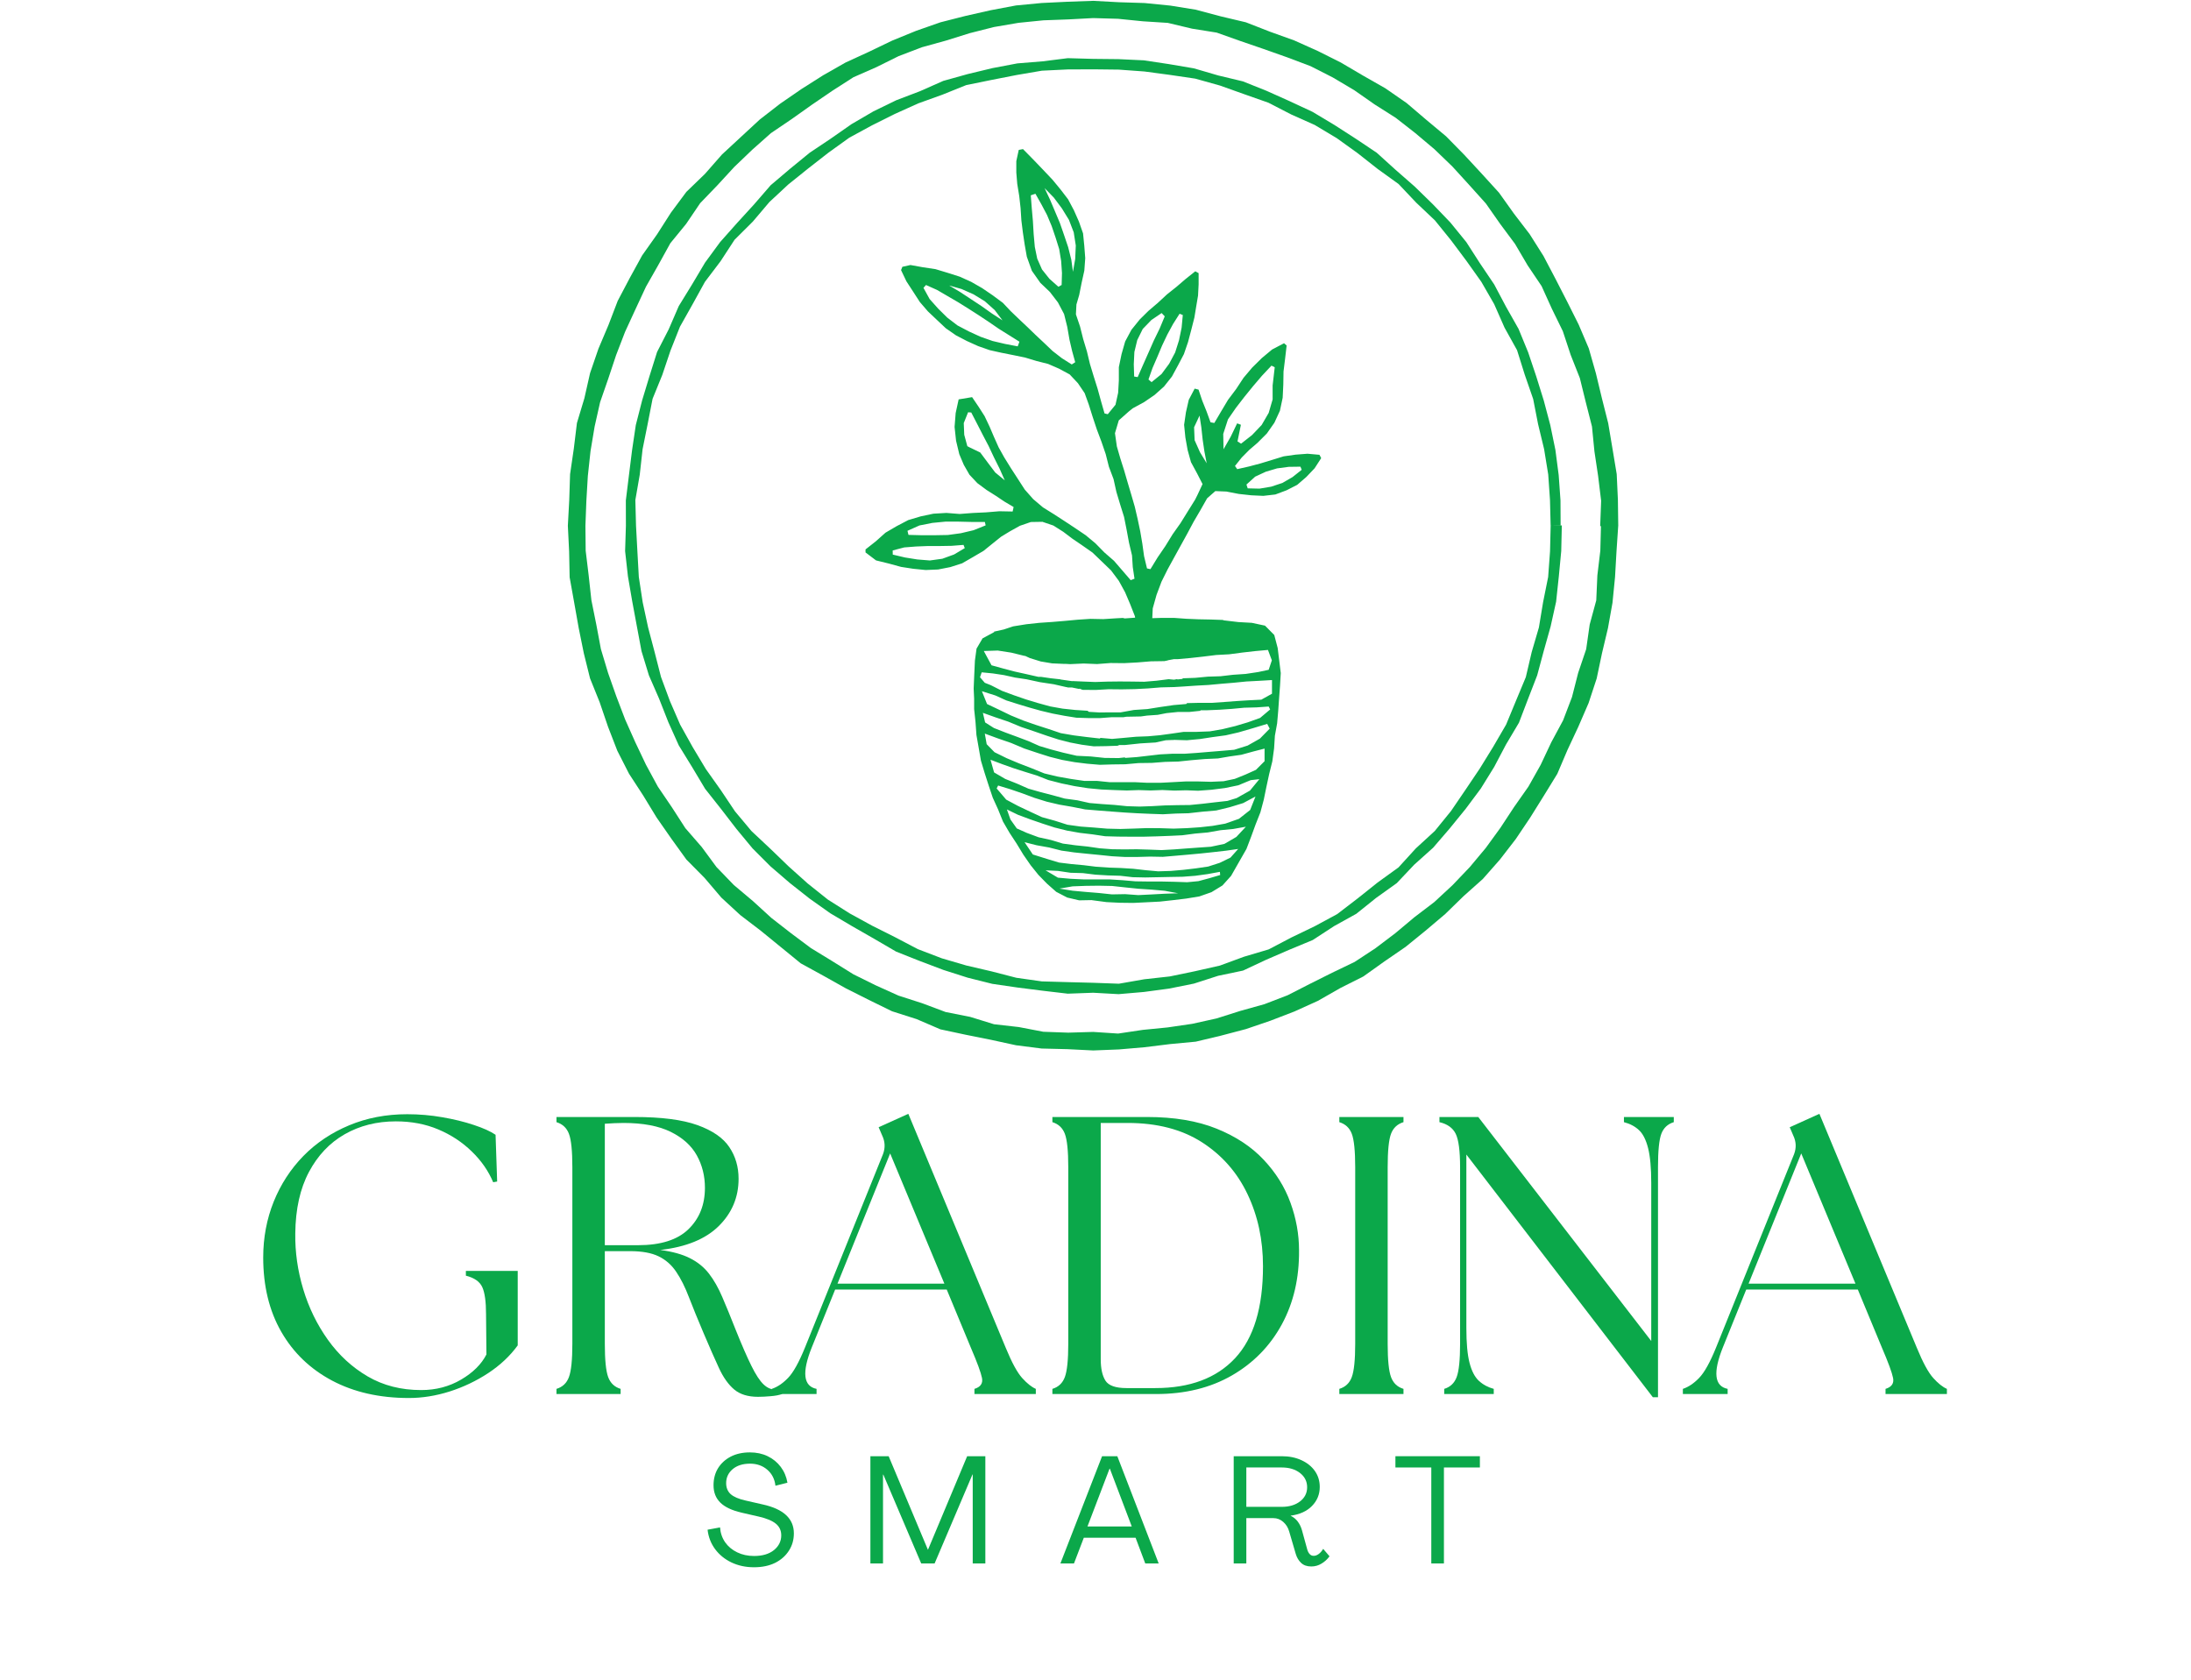 <svg xmlns="http://www.w3.org/2000/svg" xmlns:xlink="http://www.w3.org/1999/xlink" width="575" viewBox="0 0 431.25 330.75" height="441" preserveAspectRatio="xMidYMid meet"><defs><g></g><clipPath id="73e913386f"><path d="M 111.457 0.164 L 318.848 0.164 L 318.848 206.805 L 111.457 206.805 Z M 111.457 0.164 " clip-rule="nonzero"></path></clipPath></defs><g clip-path="url(#73e913386f)"><path fill="#0ba84a" d="M 316.773 103.406 L 315.113 103.574 L 314.988 108.387 L 314.406 113.258 L 314.188 118.172 L 312.898 122.922 L 312.203 127.789 L 310.629 132.441 L 309.41 137.207 L 307.66 141.793 L 305.328 146.125 L 303.242 150.555 L 300.836 154.832 L 298.02 158.84 L 295.328 162.934 L 292.445 166.902 L 289.297 170.668 L 285.906 174.223 L 282.305 177.562 L 278.402 180.535 L 274.645 183.68 L 270.73 186.645 L 266.625 189.344 L 262.195 191.473 L 257.816 193.664 L 253.445 195.898 L 248.863 197.66 L 244.133 198.98 L 239.461 200.461 L 234.668 201.523 L 229.816 202.234 L 224.941 202.715 L 220.078 203.441 L 215.168 203.117 L 210.262 203.262 L 205.355 203.086 L 200.527 202.16 L 195.648 201.605 L 190.949 200.156 L 186.129 199.203 L 181.535 197.48 L 176.855 195.973 L 172.375 193.953 L 167.973 191.777 L 163.805 189.18 L 159.617 186.621 L 155.688 183.684 L 151.82 180.672 L 148.203 177.367 L 144.445 174.207 L 141.031 170.672 L 138.117 166.719 L 134.898 163.012 L 132.238 158.891 L 129.484 154.836 L 127.148 150.527 L 125.047 146.105 L 123.055 141.637 L 121.309 137.062 L 119.684 132.449 L 118.273 127.754 L 117.371 122.938 L 116.402 118.133 L 115.867 113.266 L 115.277 108.391 L 115.227 103.484 L 115.414 98.582 L 115.703 93.684 L 116.23 88.805 L 117.039 83.961 L 118.117 79.168 L 119.727 74.527 L 121.273 69.887 L 123.031 65.32 L 125.078 60.875 L 127.145 56.434 L 129.566 52.176 L 131.941 47.875 L 135.055 44.066 L 137.809 39.996 L 141.215 36.457 L 144.535 32.852 L 148.078 29.461 L 151.746 26.203 L 155.812 23.449 L 159.801 20.617 L 163.848 17.855 L 167.98 15.203 L 172.477 13.227 L 176.879 11.047 L 181.469 9.297 L 186.199 7.988 L 190.879 6.527 L 195.641 5.32 L 200.48 4.492 L 205.363 4 L 210.27 3.82 L 215.168 3.559 L 220.07 3.699 L 224.945 4.191 L 229.852 4.504 L 234.629 5.641 L 239.48 6.418 L 244.109 8.062 L 248.738 9.652 L 253.355 11.285 L 257.953 13.02 L 262.328 15.246 L 266.551 17.75 L 270.57 20.559 L 274.715 23.188 L 278.582 26.207 L 282.336 29.371 L 285.871 32.777 L 289.176 36.402 L 292.457 40.051 L 295.273 44.07 L 298.199 48.008 L 300.68 52.23 L 303.426 56.309 L 305.453 60.781 L 307.609 65.191 L 309.152 69.855 L 310.957 74.422 L 312.133 79.191 L 313.344 83.953 L 313.828 88.844 L 314.555 93.695 L 315.148 98.57 L 314.961 103.559 L 316.773 103.66 L 318.516 103.484 L 318.449 98.406 L 318.215 93.332 L 317.383 88.32 L 316.543 83.316 L 315.301 78.398 L 314.113 73.465 L 312.719 68.574 L 310.73 63.898 L 308.457 59.359 L 306.148 54.855 L 303.789 50.367 L 301.074 46.078 L 297.992 42.055 L 295.047 37.926 L 291.633 34.176 L 288.191 30.457 L 284.633 26.836 L 280.734 23.582 L 276.867 20.285 L 272.688 17.387 L 268.273 14.871 L 263.902 12.301 L 259.363 10.027 L 254.734 7.953 L 249.961 6.238 L 245.227 4.391 L 240.281 3.219 L 235.371 1.91 L 230.355 1.102 L 225.301 0.598 L 220.23 0.438 L 215.168 0.164 L 210.098 0.344 L 205.035 0.59 L 199.973 1.074 L 194.984 2.016 L 190.027 3.137 L 185.105 4.391 L 180.312 6.07 L 175.613 7.988 L 171.043 10.188 L 166.434 12.305 L 162.02 14.816 L 157.742 17.531 L 153.559 20.41 L 149.547 23.523 L 145.82 26.969 L 142.102 30.414 L 138.754 34.23 L 135.094 37.77 L 132.062 41.852 L 129.328 46.129 L 126.395 50.273 L 123.949 54.73 L 121.582 59.223 L 119.766 63.969 L 117.789 68.641 L 116.141 73.441 L 115.02 78.398 L 113.555 83.27 L 112.941 88.316 L 112.207 93.34 L 112.043 98.414 L 111.77 103.484 L 112.02 108.551 L 112.121 113.633 L 113.02 118.637 L 113.906 123.625 L 114.914 128.598 L 116.137 133.527 L 118.035 138.238 L 119.672 143.039 L 121.508 147.781 L 123.816 152.309 L 126.59 156.57 L 129.23 160.902 L 132.129 165.066 L 135.102 169.188 L 138.68 172.805 L 141.977 176.676 L 145.707 180.117 L 149.746 183.203 L 153.672 186.406 L 157.613 189.621 L 162.074 192.066 L 166.492 194.543 L 171.02 196.82 L 175.582 199.055 L 180.418 200.598 L 185.094 202.609 L 190.066 203.672 L 195.035 204.668 L 199.996 205.746 L 205.027 206.387 L 210.102 206.512 L 215.168 206.766 L 220.234 206.566 L 225.277 206.133 L 230.301 205.512 L 235.367 205.035 L 240.309 203.855 L 245.223 202.562 L 250.031 200.922 L 254.77 199.098 L 259.398 197.004 L 263.809 194.484 L 268.344 192.203 L 272.477 189.254 L 276.648 186.387 L 280.582 183.191 L 284.449 179.922 L 288.074 176.391 L 291.871 173.004 L 295.23 169.188 L 298.34 165.164 L 301.176 160.945 L 303.863 156.641 L 306.523 152.312 L 308.516 147.633 L 310.664 143.039 L 312.684 138.375 L 314.273 133.547 L 315.32 128.57 L 316.492 123.637 L 317.383 118.648 L 317.883 113.602 L 318.172 108.543 L 318.512 103.484 Z M 316.773 103.406 " fill-opacity="1" fill-rule="nonzero"></path></g><path fill="#0ba84a" d="M 306.254 103.477 L 305.211 103.484 L 305.09 108.535 L 304.719 113.574 L 303.723 118.531 L 302.898 123.508 L 301.48 128.352 L 300.324 133.285 L 298.379 137.953 L 296.445 142.625 L 293.902 146.996 L 291.254 151.289 L 288.438 155.473 L 285.594 159.645 L 282.402 163.57 L 278.676 166.992 L 275.266 170.734 L 271.16 173.703 L 267.219 176.844 L 263.199 179.926 L 258.742 182.332 L 254.191 184.523 L 249.707 186.875 L 244.852 188.316 L 240.109 190.059 L 235.18 191.176 L 230.238 192.199 L 225.227 192.754 L 220.23 193.629 L 215.168 193.445 L 210.121 193.316 L 205.059 193.172 L 200.047 192.461 L 195.145 191.195 L 190.227 190.051 L 185.375 188.629 L 180.648 186.82 L 176.168 184.469 L 171.656 182.207 L 167.227 179.781 L 162.953 177.074 L 158.996 173.918 L 155.234 170.547 L 151.602 167.043 L 147.914 163.582 L 144.668 159.703 L 141.855 155.5 L 138.934 151.383 L 136.336 147.051 L 133.871 142.629 L 131.859 137.992 L 130.102 133.246 L 128.848 128.355 L 127.562 123.48 L 126.5 118.551 L 125.738 113.562 L 125.457 108.523 L 125.188 103.484 L 125.055 98.422 L 125.922 93.426 L 126.48 88.414 L 127.477 83.465 L 128.445 78.5 L 130.355 73.805 L 131.965 69.023 L 133.832 64.312 L 136.312 59.902 L 138.754 55.473 L 141.812 51.438 L 144.582 47.195 L 148.176 43.617 L 151.445 39.762 L 155.145 36.32 L 159.082 33.156 L 163.062 30.051 L 167.172 27.098 L 171.617 24.68 L 176.133 22.426 L 180.73 20.352 L 185.48 18.641 L 190.18 16.75 L 195.137 15.738 L 200.094 14.766 L 205.074 13.914 L 210.121 13.668 L 215.168 13.645 L 220.211 13.703 L 225.246 14.07 L 230.242 14.738 L 235.258 15.477 L 240.129 16.84 L 244.891 18.539 L 249.656 20.215 L 254.148 22.531 L 258.77 24.594 L 263.105 27.188 L 267.203 30.137 L 271.168 33.258 L 275.277 36.219 L 278.754 39.895 L 282.43 43.375 L 285.609 47.305 L 288.637 51.352 L 291.57 55.477 L 294.094 59.863 L 296.137 64.492 L 298.598 68.926 L 300.113 73.754 L 301.77 78.535 L 302.738 83.492 L 303.922 88.398 L 304.734 93.391 L 305.082 98.434 L 305.207 103.484 L 306.254 103.461 L 307.172 103.406 L 307.148 98.492 L 306.793 93.516 L 306.148 88.566 L 305.141 83.676 L 303.863 78.855 L 302.379 74.094 L 300.793 69.367 L 298.898 64.746 L 296.438 60.395 L 294.102 55.988 L 291.316 51.855 L 288.613 47.652 L 285.457 43.777 L 281.996 40.176 L 278.43 36.699 L 274.68 33.418 L 270.977 30.062 L 266.824 27.285 L 262.633 24.586 L 258.352 22.02 L 253.828 19.91 L 249.277 17.871 L 244.637 16.016 L 239.777 14.852 L 234.988 13.453 L 230.062 12.617 L 225.129 11.875 L 220.145 11.641 L 215.168 11.59 L 210.172 11.449 L 205.223 12.07 L 200.246 12.477 L 195.34 13.41 L 190.484 14.578 L 185.664 15.922 L 181.086 17.949 L 176.418 19.727 L 171.922 21.914 L 167.605 24.434 L 163.508 27.293 L 159.359 30.07 L 155.496 33.23 L 151.684 36.465 L 148.41 40.246 L 145.047 43.926 L 141.73 47.66 L 138.773 51.691 L 136.219 55.984 L 133.602 60.242 L 131.617 64.828 L 129.332 69.281 L 127.832 74.055 L 126.383 78.832 L 125.145 83.664 L 124.41 88.602 L 123.793 93.543 L 123.184 98.492 L 123.195 103.484 L 123.039 108.48 L 123.594 113.441 L 124.438 118.355 L 125.348 123.254 L 126.266 128.164 L 127.727 132.945 L 129.727 137.523 L 131.555 142.164 L 133.605 146.723 L 136.223 150.98 L 138.789 155.27 L 141.887 159.188 L 144.934 163.141 L 148.121 166.992 L 151.656 170.531 L 155.445 173.793 L 159.367 176.887 L 163.441 179.773 L 167.738 182.316 L 172.062 184.789 L 176.383 187.312 L 181.031 189.156 L 185.703 190.922 L 190.465 192.441 L 195.312 193.656 L 200.266 194.379 L 205.211 195.008 L 210.172 195.59 L 215.168 195.406 L 220.168 195.684 L 225.148 195.254 L 230.102 194.59 L 235.004 193.605 L 239.766 192.07 L 244.672 191.043 L 249.207 188.918 L 253.777 186.941 L 258.398 185.023 L 262.582 182.293 L 266.957 179.867 L 270.855 176.742 L 274.922 173.832 L 278.363 170.195 L 282.078 166.863 L 285.332 163.082 L 288.48 159.215 L 291.465 155.211 L 294.09 150.969 L 296.418 146.555 L 298.973 142.254 L 300.758 137.586 L 302.562 132.93 L 303.859 128.109 L 305.207 123.305 L 306.289 118.422 L 306.82 113.449 L 307.293 108.48 L 307.41 103.414 Z M 306.254 103.477 " fill-opacity="1" fill-rule="nonzero"></path><path fill="#0ba84a" d="M 243.52 92.344 L 243.078 91.719 L 244.402 90.062 L 245.887 88.559 L 247.496 87.18 L 249.34 85.34 L 250.836 83.211 L 251.926 80.84 L 252.465 78.297 L 252.59 75.703 L 252.633 73.121 L 252.949 70.562 L 253.246 68.004 L 252.738 67.562 L 250.391 68.789 L 248.359 70.484 L 246.473 72.344 L 244.762 74.367 L 243.309 76.574 L 241.715 78.695 L 240.355 80.973 L 239.012 83.258 L 238.266 83.125 L 237.484 80.973 L 236.633 78.863 L 235.906 76.691 L 235.141 76.496 L 233.984 78.695 L 233.426 81.141 L 233.066 83.617 L 233.316 86.113 L 233.758 88.582 L 234.418 90.969 L 235.613 93.172 L 236.695 95.281 L 235.676 97.461 L 235.234 98.344 L 233.801 100.645 L 232.363 102.965 L 230.805 105.168 L 229.383 107.477 L 227.852 109.719 L 226.438 112.031 L 225.762 111.883 L 225.184 109.469 L 224.844 107.016 L 224.43 104.574 L 223.918 102.148 L 223.355 99.734 L 222.664 97.355 L 221.957 94.98 L 221.266 92.609 L 220.516 90.246 L 219.828 87.871 L 219.457 85.266 L 220.207 82.746 L 222.191 80.984 L 222.973 80.359 L 225.18 79.16 L 227.238 77.754 L 229.109 76.086 L 230.668 74.117 L 231.867 71.91 L 233.023 69.707 L 233.836 67.34 L 234.477 64.922 L 235.09 62.504 L 235.445 60.34 L 235.809 58.176 L 235.922 55.969 L 235.922 53.766 L 235.27 53.398 L 233.391 54.891 L 231.566 56.457 L 229.688 57.953 L 227.922 59.59 L 226.043 61.195 L 224.336 62.879 L 222.699 64.91 L 221.465 67.207 L 220.75 69.715 L 220.219 72.273 L 220.219 74.887 L 220.082 77.312 L 219.562 79.668 L 218.043 81.531 L 217.402 81.375 L 216.703 78.934 L 216.031 76.492 L 215.27 74.074 L 214.531 71.637 L 213.938 69.172 L 213.203 66.742 L 212.586 64.281 L 211.77 61.875 L 211.871 59.93 L 212.418 58.059 L 212.898 55.648 L 213.426 53.262 L 213.605 50.816 L 213.418 48.383 L 213.176 45.941 L 212.367 43.629 L 211.379 41.398 L 210.23 39.23 L 208.738 37.285 L 207.184 35.398 L 205.258 33.363 L 203.32 31.344 L 201.355 29.348 L 200.52 29.508 L 200.039 31.715 L 200.039 33.965 L 200.223 36.199 L 200.613 38.582 L 200.879 40.973 L 201.035 43.383 L 201.332 45.773 L 201.688 48.156 L 202.109 50.535 L 203.102 53.305 L 204.77 55.676 L 206.648 57.465 L 208.227 59.523 L 209.441 61.82 L 210.066 64.34 L 210.508 66.887 L 211.023 69.094 L 211.633 71.297 L 210.949 71.738 L 209.004 70.504 L 207.184 69.094 L 205.516 67.504 L 203.836 65.93 L 202.219 64.367 L 200.57 62.812 L 198.941 61.25 L 197.391 59.609 L 195.383 58.121 L 193.324 56.719 L 191.16 55.477 L 188.887 54.453 L 186.504 53.695 L 184.129 52.977 L 181.652 52.605 L 179.199 52.164 L 177.613 52.516 L 177.352 53.164 L 178.406 55.371 L 179.73 57.406 L 181.055 59.453 L 182.637 61.289 L 184.402 62.961 L 186.168 64.621 L 188.16 66.004 L 190.309 67.125 L 192.516 68.121 L 194.801 68.922 L 197.102 69.434 L 199.422 69.895 L 201.742 70.371 L 204.012 71.055 L 206.305 71.637 L 208.461 72.574 L 210.543 73.699 L 212.168 75.43 L 213.492 77.391 L 214.301 79.625 L 215.074 82.082 L 215.887 84.527 L 216.797 86.941 L 217.633 89.379 L 218.266 91.879 L 219.176 94.297 L 219.734 96.816 L 220.477 99.289 L 221.246 101.75 L 221.75 104.277 L 222.219 106.816 L 222.812 109.324 L 222.961 111.629 L 223.301 113.91 L 222.551 114.199 L 220.914 112.297 L 219.27 110.391 L 217.371 108.738 L 215.605 106.938 L 213.691 105.348 L 211.609 103.941 L 209.52 102.562 L 207.41 101.195 L 205.285 99.871 L 203.371 98.25 L 201.707 96.371 L 200.344 94.262 L 198.984 92.164 L 197.66 90.027 L 196.562 88.059 L 195.645 86.008 L 194.762 83.941 L 193.797 81.91 L 192.586 80.02 L 191.336 78.172 L 188.688 78.613 L 188.102 81.305 L 187.887 84.035 L 188.18 86.754 L 188.816 89.402 L 189.695 91.48 L 190.816 93.441 L 192.371 95.098 L 194.188 96.445 L 195.953 97.559 L 197.695 98.727 L 199.508 99.801 L 199.316 100.684 L 196.699 100.633 L 194.098 100.848 L 191.488 100.969 L 188.887 101.168 L 186.281 100.961 L 183.715 101.113 L 181.219 101.641 L 178.77 102.371 L 176.5 103.559 L 174.293 104.848 L 172.379 106.555 L 170.359 108.145 L 170.359 108.738 L 172.426 110.305 L 175.004 110.941 L 177.359 111.586 L 179.77 111.957 L 182.195 112.199 L 184.637 112.098 L 187.035 111.629 L 189.367 110.883 L 191.484 109.664 L 193.586 108.43 L 195.484 106.895 L 197.047 105.641 L 198.754 104.602 L 200.754 103.488 L 202.902 102.75 L 205.176 102.711 L 207.336 103.445 L 209.281 104.676 L 211.074 106.031 L 212.938 107.297 L 215.027 108.758 L 216.863 110.52 L 218.691 112.285 L 220.219 114.332 L 221.445 116.57 L 222.445 118.914 L 223.379 121.293 L 223.785 123.816 L 224.188 126.34 L 224.25 128.953 L 224.66 129.367 L 226.711 129.305 L 227.094 128.906 L 227.047 126.777 L 226.711 124.668 L 226.762 122.531 L 226.891 119.758 L 227.641 117.086 L 228.617 114.492 L 229.805 112.102 L 231.09 109.758 L 233.668 105.078 L 234.926 102.723 L 236.277 100.414 L 237.598 98.082 L 239.211 96.664 L 241.395 96.754 L 243.828 97.223 L 246.289 97.492 L 248.66 97.602 L 251.02 97.332 L 253.227 96.508 L 255.328 95.434 L 257.121 93.887 L 258.754 92.172 L 260.047 90.172 L 259.707 89.52 L 257.355 89.312 L 255.004 89.492 L 252.66 89.824 L 250.395 90.523 L 248.129 91.211 L 245.836 91.82 Z M 226.051 74.695 L 226.848 72.438 L 227.805 70.23 L 228.73 68.023 L 229.754 65.867 L 230.895 63.766 L 232.176 61.754 L 232.809 62.008 L 232.574 64.504 L 232.066 66.965 L 231.305 69.371 L 230.121 71.598 L 228.617 73.629 L 226.66 75.219 Z M 229.254 62.27 L 228.25 64.676 L 227.102 67.035 L 226.043 69.434 L 224.98 71.828 L 223.926 74.23 L 223.234 74.113 L 223.16 71.695 L 223.277 69.285 L 223.844 66.934 L 224.922 64.754 L 226.625 62.988 L 228.641 61.621 Z M 208.961 56.094 L 208.32 56.445 L 206.555 54.875 L 205.094 53.039 L 204.152 50.902 L 203.68 48.602 L 203.453 46.066 L 203.305 43.523 L 203.082 40.988 L 202.887 38.445 L 203.801 38.137 L 204.969 40.211 L 206.082 42.312 L 207.004 44.516 L 207.77 46.766 L 208.48 49.031 L 208.863 51.375 L 209.027 53.738 Z M 205.605 37.031 L 207.426 38.898 L 209.012 41.023 L 210.395 43.273 L 211.34 45.73 L 211.746 48.328 L 211.629 50.977 L 211.188 53.496 L 210.859 51.102 L 210.246 48.656 L 209.441 46.273 L 208.617 43.898 L 207.641 41.582 L 206.66 39.266 Z M 197.324 63.062 L 195.238 61.707 L 193.164 60.234 L 191.055 58.844 L 188.93 57.445 L 186.824 56.195 L 189.258 56.887 L 191.633 57.941 L 193.84 59.297 L 195.789 61.035 Z M 182.262 56.098 L 184.445 57.074 L 186.512 58.281 L 188.582 59.484 L 190.609 60.75 L 192.621 62.039 L 194.617 63.359 L 196.59 64.715 L 198.617 65.984 L 200.652 67.258 L 200.316 68.176 L 197.832 67.699 L 195.371 67.121 L 192.984 66.281 L 190.691 65.23 L 188.457 64.055 L 186.453 62.52 L 184.664 60.754 L 182.977 58.863 L 181.766 56.66 Z M 194.418 91.051 L 192.938 89.066 L 190.84 88.055 L 190.398 87.824 L 189.789 85.574 L 189.695 83.277 L 190.547 81.148 L 191.172 81.195 L 192.312 83.402 L 193.441 85.605 L 194.598 87.812 L 195.652 90.055 L 196.754 92.262 L 197.766 94.547 L 195.883 92.996 Z M 175.707 108.348 L 177.965 107.754 L 180.297 107.57 L 182.629 107.477 L 184.973 107.477 L 187.309 107.438 L 189.648 107.254 L 189.895 107.887 L 187.785 109.141 L 185.477 109.98 L 183.027 110.32 L 180.559 110.121 L 178.125 109.73 L 175.719 109.164 Z M 178.617 104.48 L 180.98 103.426 L 183.512 102.926 L 186.078 102.676 L 188.664 102.676 L 191.254 102.738 L 193.848 102.738 L 194.004 103.41 L 191.629 104.363 L 189.121 104.957 L 186.559 105.305 L 183.977 105.352 L 181.395 105.352 L 178.812 105.285 Z M 236.102 81.809 L 236.457 84.133 L 236.715 86.527 L 237.07 88.91 L 237.512 91.188 L 236.188 89.008 L 235.133 86.641 L 235.031 84.098 Z M 240.828 88.426 L 240.766 85.414 L 241.699 82.543 L 243.242 80.309 L 244.91 78.145 L 246.629 76.027 L 248.395 73.957 L 250.262 71.969 L 250.902 72.289 L 250.488 75.867 L 250.488 78.617 L 249.715 81.266 L 248.332 83.648 L 246.438 85.637 L 244.277 87.328 L 243.574 86.887 L 244.242 83.609 L 243.504 83.328 L 242.242 85.949 Z M 245.336 95.375 L 247.055 93.82 L 249.152 92.848 L 251.359 92.195 L 253.648 91.891 L 255.965 91.859 L 256.211 92.473 L 254.406 93.906 L 252.41 95.062 L 250.203 95.793 L 247.91 96.18 L 245.582 96.125 Z M 245.336 95.375 " fill-opacity="1" fill-rule="nonzero"></path><path fill="#0ba84a" d="M 251.484 127.551 L 250.812 124.992 L 248.988 123.148 L 246.387 122.594 L 243.742 122.445 L 240.766 122.094 L 240.766 122.031 L 238.344 121.945 L 235.926 121.898 L 233.508 121.797 L 231.09 121.621 L 228.668 121.621 L 226.246 121.695 L 223.82 121.551 L 221.402 121.727 L 221.004 121.633 L 219.68 121.703 L 217.156 121.863 L 214.625 121.812 L 212.102 121.98 L 209.582 122.215 L 207.059 122.426 L 204.539 122.598 L 202.023 122.871 L 199.418 123.289 L 197.562 123.906 L 195.656 124.328 L 195.684 124.418 L 193.395 125.652 L 192.211 127.672 L 191.891 130.027 L 191.762 132.781 L 191.645 135.535 L 191.738 137.551 L 191.738 139.582 L 192.008 142.129 L 192.191 144.68 L 192.633 147.195 L 193.074 149.715 L 193.809 152.164 L 194.59 154.59 L 195.402 157.012 L 196.457 159.332 L 197.414 161.707 L 198.695 163.91 L 200.102 166.055 L 201.426 168.234 L 202.879 170.332 L 204.395 172.215 L 206.082 173.941 L 207.895 175.543 L 210.047 176.664 L 212.41 177.219 L 214.832 177.172 L 215.191 177.223 L 217.793 177.566 L 220.414 177.695 L 223.039 177.727 L 225.656 177.598 L 228.266 177.469 L 230.871 177.184 L 233.469 176.871 L 236.059 176.449 L 238.449 175.613 L 240.613 174.289 L 242.312 172.402 L 243.82 169.754 L 245.336 167.105 L 246.254 164.703 L 247.137 162.281 L 248.086 159.883 L 248.75 157.391 L 249.266 154.871 L 249.809 152.355 L 250.43 149.855 L 250.777 147.301 L 250.934 144.82 L 251.375 142.375 L 251.59 139.906 L 251.762 137.434 L 251.945 134.965 L 252.09 132.48 L 251.785 130.016 Z M 193.641 128.141 L 196.387 128.051 L 199.059 128.465 L 201.707 129.117 L 201.738 129.086 L 202.688 129.527 L 204.848 130.199 L 207.082 130.574 L 209.328 130.672 L 209.719 130.672 L 210.645 130.723 L 213.293 130.602 L 215.941 130.707 L 218.586 130.504 L 221.234 130.531 L 223.883 130.391 L 226.527 130.172 L 229.176 130.133 L 229.863 129.992 L 229.863 129.965 L 231.039 129.746 L 231.781 129.746 L 234.32 129.52 L 236.852 129.238 L 239.387 128.926 L 241.938 128.789 L 244.465 128.453 L 246.996 128.164 L 249.57 127.93 L 250.336 129.973 L 249.711 131.84 L 247.641 132.281 L 245.18 132.652 L 242.699 132.82 L 240.223 133.109 L 237.738 133.188 L 235.262 133.422 L 232.773 133.512 L 232.773 133.629 L 231.738 133.742 L 231.738 133.668 L 231.078 133.785 L 230.027 133.688 L 227.633 133.988 L 225.227 134.191 L 222.809 134.156 L 220.391 134.137 L 217.973 134.164 L 215.562 134.242 L 213.148 134.148 L 211.086 134.055 L 211.086 134.078 L 210.766 134.039 L 208.738 133.746 L 208.738 133.719 L 206.805 133.504 L 204.875 133.223 L 204.355 133.223 L 202.051 132.699 L 199.742 132.188 L 197.457 131.586 L 195.16 130.953 Z M 208.523 174.906 L 211.113 174.465 L 213.707 174.367 L 216.305 174.336 L 218.906 174.391 L 221.492 174.672 L 224.074 174.938 L 226.672 175.109 L 229.262 175.34 L 231.883 175.828 L 229.234 175.918 L 226.645 176.059 L 224.051 176.188 L 221.461 176 L 218.867 176.047 L 216.285 175.773 L 213.699 175.562 L 211.117 175.324 Z M 233.672 173.652 L 231.133 173.566 L 228.582 173.512 L 226.035 173.512 L 223.488 173.477 L 220.949 173.258 L 218.406 173.098 L 213.312 173.098 L 210.766 172.98 L 208.227 172.754 L 205.797 171.312 L 208.25 171.426 L 210.691 171.789 L 213.152 171.859 L 215.59 172.164 L 218.051 172.309 L 220.508 172.383 L 222.957 172.664 L 225.414 172.715 L 227.875 172.668 L 230.332 172.617 L 232.793 172.574 L 235.246 172.387 L 237.688 172.051 L 240.109 171.609 L 240.164 172.234 L 238.043 172.859 L 235.883 173.441 Z M 237.805 170.566 L 235.363 170.926 L 232.906 171.215 L 230.441 171.43 L 227.969 171.508 L 225.5 171.285 L 223.047 171.004 L 220.609 170.852 L 218.168 170.77 L 215.734 170.602 L 213.305 170.301 L 210.875 170.078 L 208.449 169.781 L 206.105 169.074 L 203.289 168.191 L 201.664 165.773 L 204.035 166.375 L 206.5 166.816 L 208.93 167.43 L 211.406 167.781 L 213.895 168.039 L 216.383 168.281 L 218.871 168.539 L 221.371 168.68 L 223.875 168.68 L 226.371 168.609 L 228.875 168.656 L 231.371 168.441 L 233.859 168.223 L 236.348 167.992 L 238.828 167.727 L 241.312 167.445 L 243.707 167.105 L 242.195 168.805 L 240.078 169.836 Z M 238.324 166.668 L 235.895 166.836 L 233.473 167.012 L 231.051 167.195 L 228.621 167.328 L 226.188 167.234 L 223.758 167.164 L 221.332 167.191 L 218.895 167.16 L 216.473 166.977 L 214.066 166.629 L 211.648 166.379 L 209.203 166.047 L 206.844 165.336 L 204.426 164.805 L 202.113 163.945 L 200.133 163.066 L 198.883 161.301 L 198.188 159.328 L 200.391 160.391 L 202.762 161.273 L 205.156 162.098 L 207.562 162.879 L 210.02 163.492 L 212.516 163.934 L 215.031 164.23 L 217.531 164.602 L 220.066 164.672 L 222.594 164.691 L 225.121 164.691 L 227.648 164.625 L 230.172 164.531 L 232.707 164.41 L 235.211 164.078 L 237.734 163.855 L 240.23 163.414 L 242.746 163.168 L 245.223 162.727 L 243.352 164.734 L 241 166.105 Z M 241.168 162.117 L 238.668 162.559 L 236.148 162.836 L 233.609 163.008 L 230.996 163.102 L 228.379 163.016 L 225.758 162.996 L 223.145 163.094 L 220.523 163.172 L 217.906 163.109 L 215.297 162.887 L 212.691 162.695 L 210.102 162.336 L 207.609 161.543 L 205.09 160.844 L 202.719 159.75 L 200.359 158.629 L 198.055 157.398 L 196.168 155.195 L 196.461 154.617 L 198.852 155.348 L 201.238 156.164 L 203.613 157.047 L 206.023 157.797 L 208.484 158.375 L 211.043 158.816 L 213.59 159.324 L 216.176 159.539 L 218.754 159.738 L 221.34 159.93 L 223.855 160.078 L 226.371 160.188 L 228.891 160.277 L 231.41 160.137 L 233.93 160.074 L 236.656 159.77 L 239.387 159.531 L 242.031 158.891 L 244.68 158.082 L 247.117 156.781 L 246.07 159.43 L 243.863 161.172 Z M 243.398 157.094 L 241.586 157.648 L 239.129 157.922 L 236.672 158.211 L 234.211 158.453 L 231.734 158.48 L 229.266 158.535 L 226.793 158.676 L 224.324 158.762 L 221.848 158.688 L 219.387 158.438 L 216.918 158.27 L 214.453 158.062 L 212.035 157.523 L 209.586 157.191 L 207.199 156.531 L 204.809 155.914 L 202.426 155.238 L 200.164 154.242 L 197.867 153.324 L 195.664 152.039 L 194.961 149.543 L 197.219 150.398 L 199.492 151.207 L 201.777 151.938 L 204.086 152.652 L 206.336 153.535 L 208.918 154.199 L 211.52 154.738 L 214.145 155.148 L 216.793 155.402 L 219.438 155.516 L 221.781 155.594 L 224.125 155.516 L 226.465 155.59 L 228.805 155.504 L 231.145 155.613 L 233.488 155.555 L 235.824 155.645 L 238.473 155.449 L 241.121 155.113 L 243.723 154.574 L 246.18 153.559 L 247.879 153.367 L 246.023 155.621 Z M 247.203 151.531 L 245.145 152.461 L 243.043 153.309 L 240.836 153.773 L 238.344 153.883 L 235.848 153.816 L 233.355 153.816 L 230.867 153.953 L 228.375 154.082 L 225.875 154.082 L 223.383 153.961 L 218.395 153.961 L 215.91 153.707 L 213.41 153.707 L 210.766 153.32 L 208.145 152.852 L 205.551 152.234 L 203.078 151.227 L 200.594 150.27 L 198.141 149.238 L 195.75 148.062 L 194.207 146.484 L 193.836 144.395 L 196.387 145.336 L 199.031 146.246 L 201.602 147.332 L 204.25 148.215 L 206.629 148.969 L 209.055 149.578 L 211.512 150.02 L 213.988 150.328 L 216.488 150.539 L 218.988 150.465 L 221.496 150.434 L 224.098 150.199 L 226.711 150.164 L 229.316 149.965 L 231.93 149.898 L 234.531 149.629 L 237.137 149.406 L 239.723 149.289 L 242.016 148.895 L 244.328 148.566 L 246.574 147.949 L 248.902 147.348 L 248.902 149.832 Z M 242.926 147.582 L 240.473 147.793 L 238.02 147.992 L 235.562 148.199 L 233.102 148.367 L 230.637 148.367 L 228.332 148.488 L 226.043 148.754 L 223.75 149.02 L 221.449 149.188 L 221.426 149.078 L 220.188 149.215 L 217.426 149.184 L 214.68 148.898 L 211.926 148.762 L 209.238 148.145 L 206.898 147.527 L 204.594 146.84 L 202.387 145.859 L 200.137 145.012 L 197.879 144.18 L 195.633 143.297 L 193.898 142.195 L 193.457 140.309 L 195.922 141.191 L 198.473 142.051 L 200.965 143.082 L 203.543 143.953 L 206.094 144.836 L 208.328 145.559 L 210.605 146.145 L 212.918 146.586 L 215.258 146.902 L 217.617 146.867 L 219.977 146.789 L 220.309 146.645 L 221.457 146.645 L 224.434 146.328 L 227.438 146.148 L 229.457 145.707 L 230.941 145.648 L 230.941 145.711 L 231.039 145.633 L 233.609 145.707 L 236.168 145.469 L 238.707 145.082 L 241.246 144.738 L 243.754 144.164 L 246.59 143.34 L 249.422 142.484 L 249.91 143.426 L 247.984 145.387 L 245.574 146.75 Z M 248.02 141.316 L 245.602 142.18 L 243.148 142.91 L 240.656 143.516 L 238.129 143.957 L 235.562 144.055 L 232.996 144.055 L 230.656 144.395 L 228.316 144.715 L 225.965 144.926 L 223.605 145.016 L 221.254 145.234 L 218.895 145.441 L 216.551 145.238 L 216.523 145.371 L 213.934 145.078 L 211.355 144.75 L 208.793 144.309 L 206.328 143.477 L 203.84 142.672 L 201.387 141.816 L 198.98 140.828 L 196.637 139.695 L 194.277 138.574 L 193.266 136.059 L 195.914 136.891 L 198.074 137.867 L 200.34 138.586 L 202.605 139.27 L 204.887 139.906 L 207.191 140.453 L 209.516 140.895 L 211.859 141.27 L 214.234 141.344 L 216.531 141.344 L 218.824 141.172 L 221.129 141.172 L 221.676 141.078 L 224.547 141.023 L 225.762 140.852 L 227.863 140.707 L 229.605 140.367 L 231.832 140.141 L 234.074 140.141 L 236.281 139.91 L 236.281 139.801 L 237.625 139.801 L 240.051 139.699 L 242.473 139.531 L 244.887 139.305 L 247.312 139.238 L 249.711 139.07 L 250 139.645 Z M 248.262 137.719 L 245.828 137.84 L 243.391 137.992 L 240.957 138.176 L 238.527 138.34 L 236.082 138.34 L 233.633 138.398 L 233.504 138.57 L 233.348 138.527 L 233.656 138.559 L 231.035 138.781 L 228.434 139.156 L 225.836 139.57 L 223.188 139.746 L 220.594 140.215 L 218.496 140.215 L 216.402 140.238 L 214.312 140.113 L 214.066 139.902 L 211.59 139.742 L 209.129 139.48 L 206.688 139.043 L 204.297 138.383 L 201.926 137.664 L 199.57 136.852 L 197.246 135.992 L 195.039 134.875 L 193.836 134.398 L 192.895 133.309 L 193.227 132.336 L 195.434 132.555 L 197.605 132.883 L 199.809 133.371 L 202.059 133.707 L 204.707 134.277 L 207.402 134.684 L 210.051 135.289 L 210.078 135.23 L 210.145 135.324 L 211.004 135.324 L 212.441 135.621 L 212.477 135.547 L 213.078 135.785 L 215.652 135.809 L 218.223 135.664 L 220.789 135.688 L 223.359 135.641 L 225.93 135.508 L 228.492 135.301 L 231.055 135.238 L 231.102 135.238 L 232.973 135.125 L 235.418 134.957 L 237.871 134.824 L 240.352 134.594 L 242.836 134.387 L 245.312 134.141 L 247.801 134.008 L 250.363 133.859 L 250.363 136.547 Z M 248.262 137.719 " fill-opacity="1" fill-rule="nonzero"></path><g fill="#0ba84a" fill-opacity="1"><g transform="translate(47.76, 274.395)"><g><path d="M 32.719 0.781 C 26.957 0.781 21.922 -0.359 17.609 -2.641 C 13.297 -4.93 9.957 -8.141 7.594 -12.266 C 5.227 -16.398 4.047 -21.27 4.047 -26.875 C 4.047 -30.77 4.734 -34.43 6.109 -37.859 C 7.492 -41.285 9.441 -44.285 11.953 -46.859 C 14.473 -49.43 17.473 -51.441 20.953 -52.891 C 24.43 -54.348 28.25 -55.078 32.406 -55.078 C 34.75 -55.078 37.047 -54.879 39.297 -54.484 C 41.555 -54.098 43.617 -53.594 45.484 -52.969 C 47.359 -52.352 48.789 -51.707 49.781 -51.031 L 50.094 -41.828 L 49.312 -41.688 C 48.375 -43.914 46.969 -45.938 45.094 -47.75 C 43.227 -49.57 41.035 -51.016 38.516 -52.078 C 36.004 -53.141 33.219 -53.672 30.156 -53.672 C 26.414 -53.672 23.062 -52.828 20.094 -51.141 C 17.133 -49.453 14.785 -46.973 13.047 -43.703 C 11.305 -40.43 10.41 -36.406 10.359 -31.625 C 10.305 -27.938 10.828 -24.273 11.922 -20.641 C 13.016 -17.004 14.633 -13.68 16.781 -10.672 C 18.938 -7.66 21.547 -5.258 24.609 -3.469 C 27.68 -1.676 31.191 -0.781 35.141 -0.781 C 38.047 -0.781 40.664 -1.469 43 -2.844 C 45.344 -4.219 47.004 -5.867 47.984 -7.797 L 47.906 -15.734 C 47.906 -18.18 47.66 -19.945 47.172 -21.031 C 46.68 -22.125 45.602 -22.879 43.938 -23.297 L 43.938 -24.234 L 54.141 -24.234 L 54.141 -9.578 C 52.641 -7.504 50.707 -5.688 48.344 -4.125 C 45.977 -2.57 43.441 -1.363 40.734 -0.5 C 38.035 0.352 35.363 0.781 32.719 0.781 Z M 32.719 0.781 "></path></g></g></g><g fill="#0ba84a" fill-opacity="1"><g transform="translate(105.562, 274.395)"><g><path d="M 43.625 0.547 C 41.656 0.547 40.098 0.066 38.953 -0.891 C 37.805 -1.859 36.805 -3.266 35.953 -5.109 C 35.098 -6.953 34.098 -9.223 32.953 -11.922 C 31.805 -14.617 30.844 -16.977 30.062 -19 C 29.289 -21.031 28.445 -22.719 27.531 -24.062 C 26.625 -25.414 25.469 -26.43 24.062 -27.109 C 22.664 -27.785 20.801 -28.125 18.469 -28.125 L 13.484 -28.125 L 13.484 -9.891 C 13.484 -6.723 13.703 -4.539 14.141 -3.344 C 14.578 -2.156 15.395 -1.379 16.594 -1.016 L 16.594 0 L 3.969 0 L 3.969 -1.016 C 5.164 -1.379 5.984 -2.156 6.422 -3.344 C 6.867 -4.539 7.094 -6.723 7.094 -9.891 L 7.094 -44.641 C 7.094 -47.859 6.867 -50.051 6.422 -51.219 C 5.984 -52.383 5.164 -53.148 3.969 -53.516 L 3.969 -54.531 L 19.328 -54.531 C 24.617 -54.531 28.742 -54 31.703 -52.938 C 34.672 -51.875 36.766 -50.43 37.984 -48.609 C 39.203 -46.797 39.812 -44.719 39.812 -42.375 C 39.812 -38.738 38.508 -35.633 35.906 -33.062 C 33.312 -30.5 29.473 -28.93 24.391 -28.359 C 26.773 -28.047 28.719 -27.508 30.219 -26.75 C 31.727 -26 32.977 -24.988 33.969 -23.719 C 34.957 -22.445 35.836 -20.898 36.609 -19.078 C 37.391 -17.266 38.25 -15.164 39.188 -12.781 C 40.438 -9.664 41.488 -7.25 42.344 -5.531 C 43.195 -3.812 43.988 -2.602 44.719 -1.906 C 45.445 -1.207 46.254 -0.859 47.141 -0.859 C 47.391 -0.859 47.602 -0.859 47.781 -0.859 C 47.969 -0.859 48.164 -0.883 48.375 -0.938 L 48.375 0 C 47.801 0.207 47.062 0.348 46.156 0.422 C 45.25 0.504 44.406 0.547 43.625 0.547 Z M 13.484 -29.297 L 20.016 -29.297 C 24.484 -29.297 27.797 -30.348 29.953 -32.453 C 32.109 -34.555 33.188 -37.27 33.188 -40.594 C 33.188 -42.926 32.656 -45.051 31.594 -46.969 C 30.531 -48.895 28.816 -50.441 26.453 -51.609 C 24.086 -52.773 20.984 -53.359 17.141 -53.359 C 16.566 -53.359 15.969 -53.344 15.344 -53.312 C 14.719 -53.289 14.098 -53.254 13.484 -53.203 Z M 13.484 -29.297 "></path></g></g></g><g fill="#0ba84a" fill-opacity="1"><g transform="translate(153.237, 274.395)"><g><path d="M -1.328 0 L -1.328 -1.016 C -0.234 -1.379 0.828 -2.094 1.859 -3.156 C 2.898 -4.219 4.02 -6.227 5.219 -9.188 L 20.562 -47.219 C 21.031 -48.457 20.977 -49.676 20.406 -50.875 L 19.703 -52.516 L 25.547 -55.156 L 44.719 -9.109 C 45.914 -6.203 46.992 -4.219 47.953 -3.156 C 48.91 -2.094 49.805 -1.379 50.641 -1.016 L 50.641 0 L 38.562 0 L 38.562 -1.016 C 39.758 -1.379 40.254 -2.094 40.047 -3.156 C 39.836 -4.219 39.109 -6.203 37.859 -9.109 L 33.109 -20.562 L 11.141 -20.562 L 6.547 -9.188 C 4.566 -4.258 4.879 -1.535 7.484 -1.016 L 7.484 0 Z M 11.609 -21.734 L 32.641 -21.734 L 21.969 -47.359 Z M 11.609 -21.734 "></path></g></g></g><g fill="#0ba84a" fill-opacity="1"><g transform="translate(203.171, 274.395)"><g><path d="M 3.969 0 L 3.969 -1.016 C 5.164 -1.379 5.984 -2.156 6.422 -3.344 C 6.867 -4.539 7.094 -6.723 7.094 -9.891 L 7.094 -44.641 C 7.094 -47.859 6.867 -50.051 6.422 -51.219 C 5.984 -52.383 5.164 -53.148 3.969 -53.516 L 3.969 -54.531 L 22.594 -54.531 C 27.938 -54.531 32.504 -53.766 36.297 -52.234 C 40.086 -50.703 43.176 -48.66 45.562 -46.109 C 47.957 -43.566 49.711 -40.75 50.828 -37.656 C 51.953 -34.57 52.516 -31.445 52.516 -28.281 C 52.566 -22.82 51.438 -17.961 49.125 -13.703 C 46.812 -9.453 43.535 -6.102 39.297 -3.656 C 35.066 -1.219 30.098 0 24.391 0 Z M 13.484 -6.859 C 13.484 -5.035 13.789 -3.629 14.406 -2.641 C 15.031 -1.66 16.41 -1.172 18.547 -1.172 L 24.234 -1.172 C 31.035 -1.172 36.266 -3.129 39.922 -7.047 C 43.586 -10.973 45.422 -17.008 45.422 -25.156 C 45.422 -30.352 44.406 -35.082 42.375 -39.344 C 40.352 -43.602 37.367 -47.004 33.422 -49.547 C 29.473 -52.086 24.594 -53.359 18.781 -53.359 L 13.484 -53.359 Z M 13.484 -6.859 "></path></g></g></g><g fill="#0ba84a" fill-opacity="1"><g transform="translate(259.649, 274.395)"><g><path d="M 3.969 0 L 3.969 -1.016 C 5.164 -1.379 5.984 -2.156 6.422 -3.344 C 6.867 -4.539 7.094 -6.723 7.094 -9.891 L 7.094 -44.641 C 7.094 -47.859 6.867 -50.051 6.422 -51.219 C 5.984 -52.383 5.164 -53.148 3.969 -53.516 L 3.969 -54.531 L 16.594 -54.531 L 16.594 -53.516 C 15.395 -53.148 14.578 -52.383 14.141 -51.219 C 13.703 -50.051 13.484 -47.859 13.484 -44.641 L 13.484 -9.891 C 13.484 -6.723 13.703 -4.539 14.141 -3.344 C 14.578 -2.156 15.395 -1.379 16.594 -1.016 L 16.594 0 Z M 3.969 0 "></path></g></g></g><g fill="#0ba84a" fill-opacity="1"><g transform="translate(280.215, 274.395)"><g><path d="M 45.109 0.625 L 8.406 -47.141 L 8.406 -13.016 C 8.406 -10.047 8.613 -7.754 9.031 -6.141 C 9.445 -4.535 10.055 -3.359 10.859 -2.609 C 11.672 -1.859 12.648 -1.328 13.797 -1.016 L 13.797 0 L 4.047 0 L 4.047 -1.016 C 5.242 -1.379 6.062 -2.156 6.5 -3.344 C 6.945 -4.539 7.172 -6.723 7.172 -9.891 L 7.172 -44.641 C 7.172 -47.859 6.883 -50.051 6.312 -51.219 C 5.738 -52.383 4.672 -53.148 3.109 -53.516 L 3.109 -54.531 L 10.75 -54.531 L 44.797 -10.438 L 44.797 -41.531 C 44.797 -44.488 44.586 -46.785 44.172 -48.422 C 43.754 -50.055 43.156 -51.234 42.375 -51.953 C 41.602 -52.68 40.617 -53.203 39.422 -53.516 L 39.422 -54.531 L 49.234 -54.531 L 49.234 -53.516 C 48.035 -53.148 47.219 -52.383 46.781 -51.219 C 46.344 -50.051 46.125 -47.859 46.125 -44.641 L 46.125 0.625 Z M 45.109 0.625 "></path></g></g></g><g fill="#0ba84a" fill-opacity="1"><g transform="translate(332.564, 274.395)"><g><path d="M -1.328 0 L -1.328 -1.016 C -0.234 -1.379 0.828 -2.094 1.859 -3.156 C 2.898 -4.219 4.02 -6.227 5.219 -9.188 L 20.562 -47.219 C 21.031 -48.457 20.977 -49.676 20.406 -50.875 L 19.703 -52.516 L 25.547 -55.156 L 44.719 -9.109 C 45.914 -6.203 46.992 -4.219 47.953 -3.156 C 48.91 -2.094 49.805 -1.379 50.641 -1.016 L 50.641 0 L 38.562 0 L 38.562 -1.016 C 39.758 -1.379 40.254 -2.094 40.047 -3.156 C 39.836 -4.219 39.109 -6.203 37.859 -9.109 L 33.109 -20.562 L 11.141 -20.562 L 6.547 -9.188 C 4.566 -4.258 4.879 -1.535 7.484 -1.016 L 7.484 0 Z M 11.609 -21.734 L 32.641 -21.734 L 21.969 -47.359 Z M 11.609 -21.734 "></path></g></g></g><g fill="#0ba84a" fill-opacity="1"><g transform="translate(138.677, 307.741)"><g><path d="M 9.734 0.75 C 8.117 0.75 6.645 0.438 5.312 -0.188 C 3.988 -0.82 2.91 -1.695 2.078 -2.812 C 1.254 -3.926 0.758 -5.203 0.594 -6.641 L 3.047 -7.094 C 3.129 -6 3.461 -5.023 4.047 -4.172 C 4.641 -3.328 5.43 -2.664 6.422 -2.188 C 7.41 -1.707 8.516 -1.469 9.734 -1.469 C 11.391 -1.469 12.695 -1.852 13.656 -2.625 C 14.613 -3.406 15.094 -4.375 15.094 -5.531 C 15.094 -6.477 14.742 -7.238 14.047 -7.812 C 13.348 -8.395 12.227 -8.863 10.688 -9.219 L 7.281 -10 C 5.395 -10.438 4.004 -11.094 3.109 -11.969 C 2.211 -12.852 1.766 -13.992 1.766 -15.391 C 1.766 -16.66 2.062 -17.781 2.656 -18.75 C 3.258 -19.719 4.094 -20.477 5.156 -21.031 C 6.227 -21.582 7.484 -21.859 8.922 -21.859 C 10.223 -21.859 11.391 -21.609 12.422 -21.109 C 13.461 -20.609 14.32 -19.906 15 -19 C 15.676 -18.102 16.113 -17.066 16.312 -15.891 L 13.953 -15.297 C 13.805 -16.598 13.273 -17.645 12.359 -18.438 C 11.441 -19.238 10.305 -19.641 8.953 -19.641 C 7.516 -19.641 6.367 -19.273 5.516 -18.547 C 4.672 -17.816 4.25 -16.906 4.25 -15.812 C 4.25 -14.906 4.547 -14.18 5.141 -13.641 C 5.742 -13.109 6.711 -12.691 8.047 -12.391 L 11.469 -11.609 C 15.539 -10.711 17.578 -8.816 17.578 -5.922 C 17.578 -4.648 17.25 -3.508 16.594 -2.5 C 15.945 -1.488 15.039 -0.691 13.875 -0.109 C 12.707 0.461 11.328 0.75 9.734 0.75 Z M 9.734 0.75 "></path></g></g></g><g fill="#0ba84a" fill-opacity="1"><g transform="translate(169.521, 307.741)"><g><path d="M 1.797 0 L 1.797 -21.109 L 5.391 -21.109 L 13.109 -2.719 L 13.141 -2.719 L 20.844 -21.109 L 24.422 -21.109 L 24.422 0 L 21.938 0 L 21.938 -17.516 L 21.891 -17.516 L 14.438 0 L 11.797 0 L 4.344 -17.484 L 4.281 -17.484 L 4.281 0 Z M 1.797 0 "></path></g></g></g><g fill="#0ba84a" fill-opacity="1"><g transform="translate(208.42, 307.741)"><g><path d="M 0.297 0 L 8.5 -21.109 L 11.5 -21.109 L 19.641 0 L 17 0 L 15.094 -5.062 L 4.906 -5.062 L 2.969 0 Z M 5.625 -7.281 L 14.344 -7.281 L 10.031 -18.656 L 9.969 -18.656 Z M 5.625 -7.281 "></path></g></g></g><g fill="#0ba84a" fill-opacity="1"><g transform="translate(241.031, 307.741)"><g><path d="M 17.062 0.594 C 16.227 0.594 15.566 0.363 15.078 -0.094 C 14.586 -0.551 14.234 -1.141 14.016 -1.859 L 12.719 -6.281 C 12.5 -7.062 12.102 -7.695 11.531 -8.188 C 10.969 -8.676 10.328 -8.922 9.609 -8.922 L 4.281 -8.922 L 4.281 0 L 1.797 0 L 1.797 -21.109 L 11.25 -21.109 C 12.707 -21.109 14 -20.848 15.125 -20.328 C 16.258 -19.805 17.145 -19.094 17.781 -18.188 C 18.414 -17.281 18.734 -16.238 18.734 -15.062 C 18.734 -13.602 18.223 -12.352 17.203 -11.312 C 16.191 -10.281 14.797 -9.645 13.016 -9.406 L 13.016 -9.375 C 13.598 -9.094 14.066 -8.707 14.422 -8.219 C 14.785 -7.727 15.055 -7.164 15.234 -6.531 L 16.281 -2.719 C 16.383 -2.363 16.539 -2.07 16.75 -1.844 C 16.957 -1.613 17.223 -1.5 17.547 -1.5 C 17.879 -1.5 18.211 -1.625 18.547 -1.875 C 18.879 -2.125 19.164 -2.457 19.406 -2.875 L 20.656 -1.406 C 20.219 -0.812 19.691 -0.332 19.078 0.031 C 18.473 0.406 17.801 0.594 17.062 0.594 Z M 4.281 -11.141 L 11.25 -11.141 C 12.727 -11.141 13.93 -11.5 14.859 -12.219 C 15.785 -12.938 16.25 -13.863 16.25 -15 C 16.25 -16.133 15.785 -17.066 14.859 -17.797 C 13.93 -18.523 12.727 -18.891 11.25 -18.891 L 4.281 -18.891 Z M 4.281 -11.141 "></path></g></g></g><g fill="#0ba84a" fill-opacity="1"><g transform="translate(274.361, 307.741)"><g><path d="M 7.359 0 L 7.359 -18.891 L 0.297 -18.891 L 0.297 -21.109 L 16.922 -21.109 L 16.922 -18.891 L 9.844 -18.891 L 9.844 0 Z M 7.359 0 "></path></g></g></g></svg>